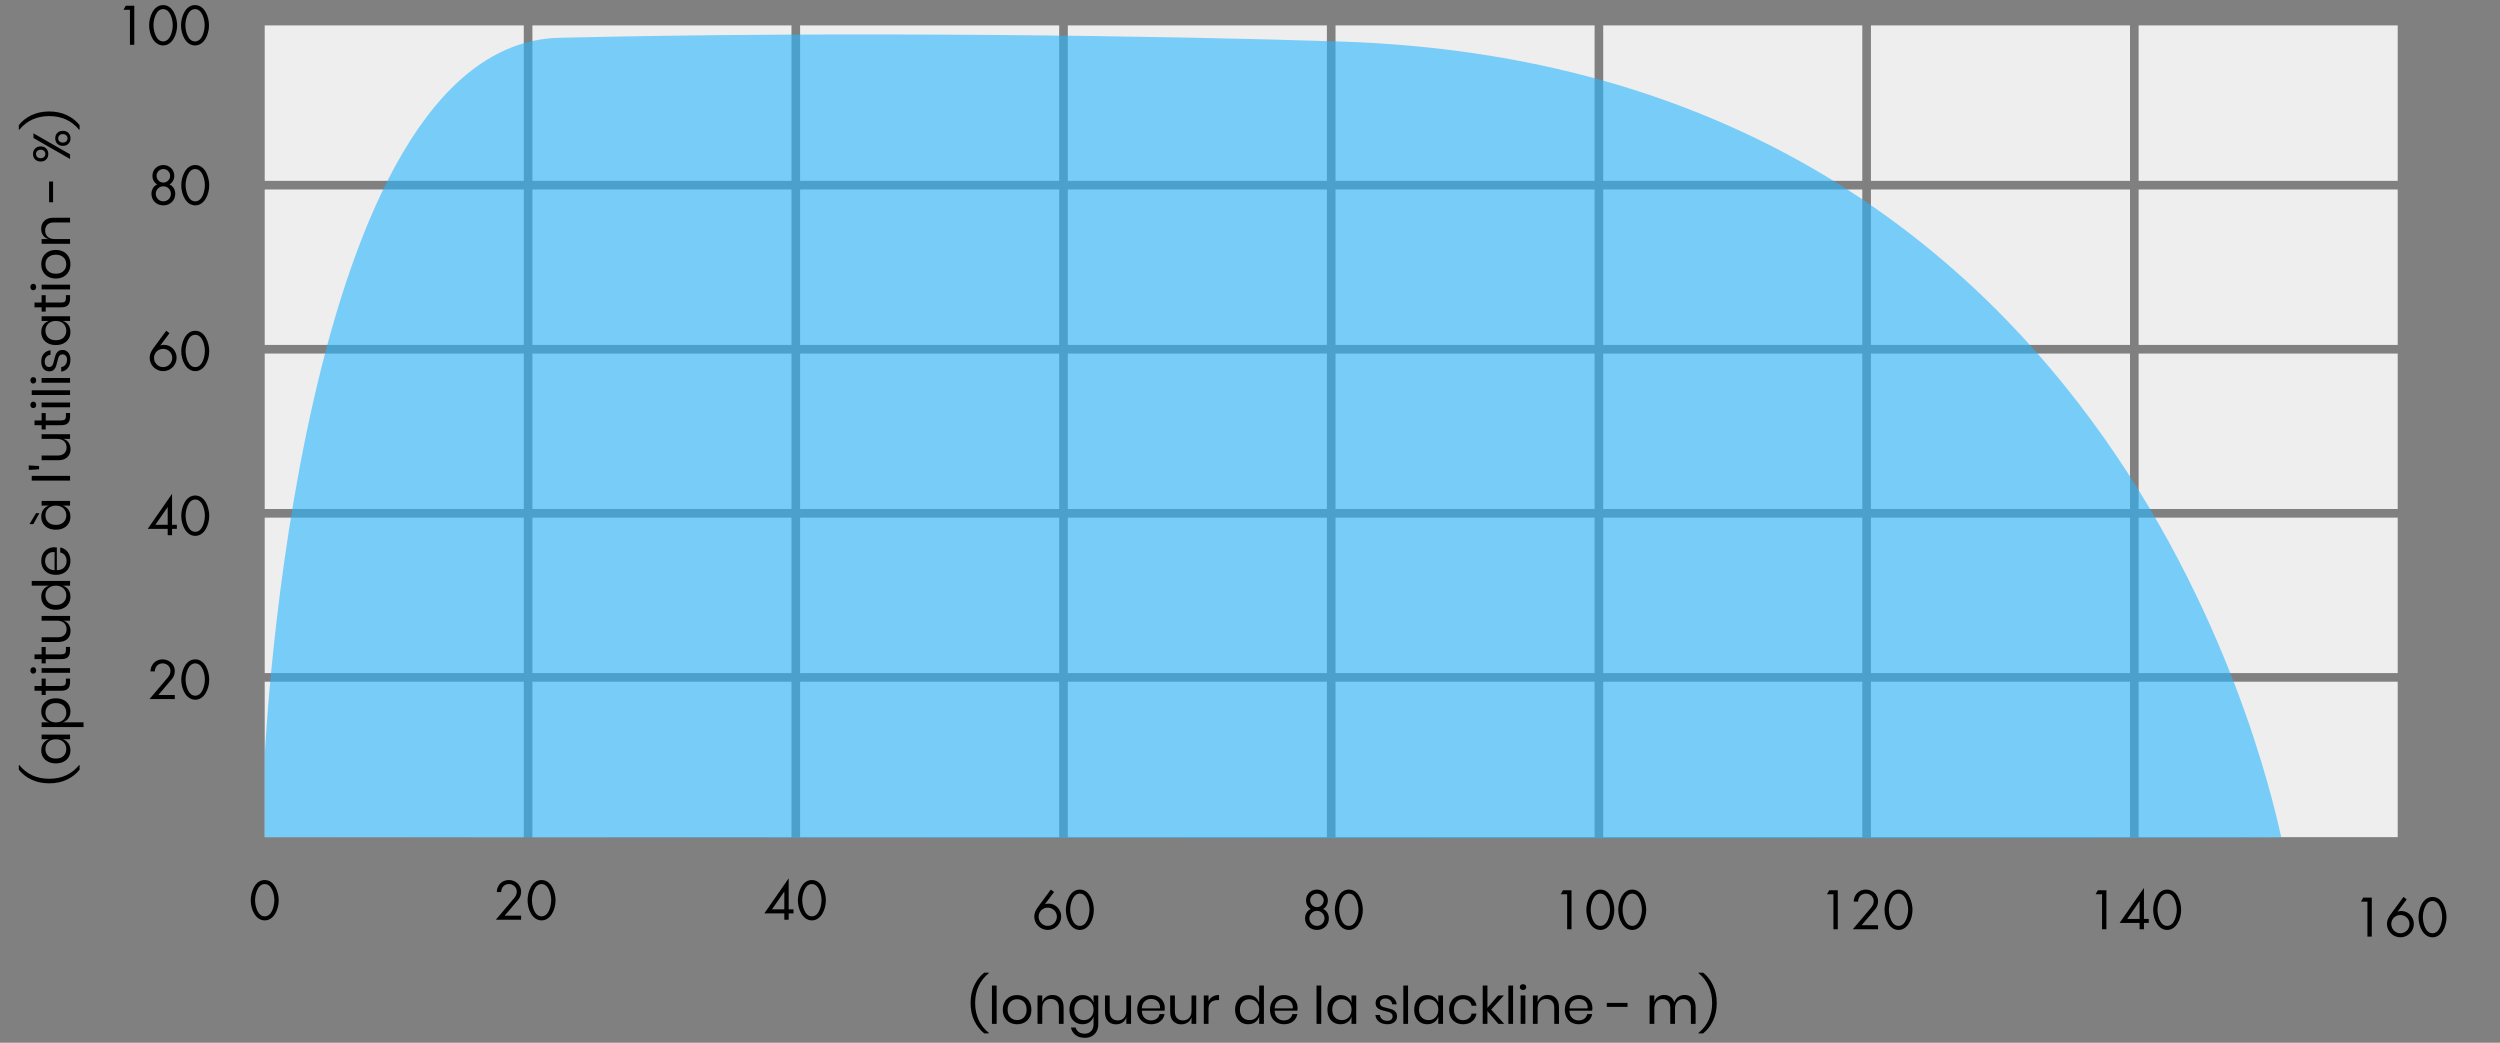 <?xml version="1.0" encoding="UTF-8" standalone="no"?><!DOCTYPE svg PUBLIC "-//W3C//DTD SVG 1.1//EN" "http://www.w3.org/Graphics/SVG/1.1/DTD/svg11.dtd"><svg width="100%" height="100%" viewBox="0 0 1158 483" version="1.1" xmlns="http://www.w3.org/2000/svg" xmlns:xlink="http://www.w3.org/1999/xlink" xml:space="preserve" xmlns:serif="http://www.serif.com/" style="fill-rule:evenodd;clip-rule:evenodd;stroke-linejoin:round;stroke-miterlimit:1.414;"><rect x="0" y="0" width="1158" height="483" fill="#808080" stroke="none"/><rect id="SHERIFF-FX" serif:id="SHERIFF FX" x="0.52" y="0.945" width="1156.54" height="481.89" style="fill:none;"/><g id="Sheriff"><g><g id="popisky"><path d="M233.75,424.143l6.265,-7.358c0.935,-1.078 1.366,-2.348 1.366,-3.81c0,-3.14 -2.661,-5.344 -5.686,-5.344c-3.193,0 -5.519,2.42 -5.591,5.583l2.013,0c0.048,-2.109 1.465,-3.714 3.65,-3.714c1.969,0 3.601,1.486 3.601,3.499c0,1.174 -0.504,2.157 -1.224,3.019l-8.471,9.994l11.708,0l0,-1.869l-7.631,0Z" style="fill-rule:nonzero;"/><path d="M250.854,407.631c-4.586,0 -6.479,5.655 -6.479,9.37c0,4.458 2.349,9.323 6.479,9.323c4.129,0 6.478,-4.865 6.478,-9.323c0,-3.715 -1.893,-9.37 -6.478,-9.37Zm0,1.869c3.409,0 4.513,5.033 4.465,7.597c-0.048,2.54 -1.128,7.358 -4.465,7.358c-3.337,0 -4.418,-4.818 -4.466,-7.358c-0.048,-2.564 1.057,-7.597 4.466,-7.597Z" style="fill-rule:nonzero;"/><path d="M122.619,407.631c-4.585,0 -6.478,5.655 -6.478,9.37c0,4.458 2.349,9.323 6.478,9.323c4.13,0 6.479,-4.865 6.479,-9.323c0,-3.715 -1.893,-9.37 -6.479,-9.37Zm0,1.869c3.409,0 4.514,5.033 4.466,7.597c-0.048,2.54 -1.129,7.358 -4.466,7.358c-3.337,0 -4.417,-4.818 -4.465,-7.358c-0.048,-2.564 1.056,-7.597 4.465,-7.597Z" style="fill-rule:nonzero;"/><path d="M365.314,421.215l0,-14.293l-0.048,0l-11.222,16.162l9.257,0l0,2.928l2.013,0l0,-2.928l2.23,0l0,-1.869l-2.23,0Zm-2.013,0l-5.732,0l5.684,-8.178l0.048,0l0,8.178Z" style="fill-rule:nonzero;"/><path d="M376.058,407.631c-4.585,0 -6.478,5.655 -6.478,9.37c0,4.458 2.349,9.323 6.478,9.323c4.13,0 6.479,-4.865 6.479,-9.323c0,-3.715 -1.894,-9.37 -6.479,-9.37Zm0,1.869c3.409,0 4.514,5.033 4.466,7.597c-0.048,2.54 -1.129,7.358 -4.466,7.358c-3.337,0 -4.417,-4.818 -4.465,-7.358c-0.048,-2.564 1.056,-7.597 4.465,-7.597Z" style="fill-rule:nonzero;"/><path d="M73.332,321.927l6.266,-7.358c0.934,-1.078 1.366,-2.349 1.366,-3.81c0,-3.14 -2.662,-5.344 -5.687,-5.344c-3.193,0 -5.518,2.42 -5.59,5.583l2.013,0c0.048,-2.109 1.464,-3.714 3.649,-3.714c1.969,0 3.602,1.485 3.602,3.499c0,1.174 -0.505,2.156 -1.225,3.019l-8.471,9.994l11.709,0l0,-1.869l-7.632,0Z" style="fill-rule:nonzero;"/><path d="M90.436,305.415c-4.585,0 -6.479,5.655 -6.479,9.37c0,4.458 2.35,9.323 6.479,9.323c4.129,0 6.478,-4.865 6.478,-9.323c0,-3.715 -1.893,-9.37 -6.478,-9.37Zm0,1.869c3.409,0 4.513,5.032 4.465,7.597c-0.048,2.54 -1.128,7.358 -4.465,7.358c-3.337,0 -4.418,-4.818 -4.466,-7.358c-0.048,-2.565 1.057,-7.597 4.466,-7.597Z" style="fill-rule:nonzero;"/><path d="M79.692,243.102l0,-14.293l-0.048,0l-11.222,16.162l9.257,0l0,2.928l2.013,0l0,-2.928l2.23,0l0,-1.869l-2.23,0Zm-2.013,0l-5.732,0l5.684,-8.178l0.048,0l0,8.178Z" style="fill-rule:nonzero;"/><path d="M90.436,229.518c-4.585,0 -6.479,5.655 -6.479,9.37c0,4.458 2.35,9.323 6.479,9.323c4.129,0 6.478,-4.865 6.478,-9.323c0,-3.715 -1.893,-9.37 -6.478,-9.37Zm0,1.869c3.409,0 4.513,5.033 4.465,7.597c-0.048,2.54 -1.128,7.358 -4.465,7.358c-3.337,0 -4.418,-4.818 -4.466,-7.358c-0.048,-2.564 1.057,-7.597 4.466,-7.597Z" style="fill-rule:nonzero;"/><path d="M76.982,153.221l-6.002,8.158c-0.91,1.272 -1.653,2.688 -1.653,4.345c0,3.409 2.805,6.19 6.238,6.19c3.409,0 6.239,-2.757 6.239,-6.214c0,-3.265 -2.566,-5.975 -5.855,-5.975c-0.552,0 -1.104,0.096 -1.584,0.264l-0.048,-0.048l4.177,-5.596l-1.512,-1.124Zm-1.417,16.824c-2.353,0 -4.225,-1.92 -4.225,-4.273c0,-2.353 1.872,-4.178 4.225,-4.178c2.329,0 4.226,1.825 4.226,4.178c0,2.353 -1.873,4.273 -4.226,4.273Z" style="fill-rule:nonzero;"/><path d="M90.436,153.221c-4.585,0 -6.479,5.656 -6.479,9.371c0,4.458 2.35,9.322 6.479,9.322c4.129,0 6.478,-4.864 6.478,-9.322c0,-3.715 -1.893,-9.371 -6.478,-9.371Zm0,1.869c3.409,0 4.513,5.033 4.465,7.598c-0.048,2.54 -1.128,7.357 -4.465,7.357c-3.337,0 -4.418,-4.817 -4.466,-7.357c-0.048,-2.565 1.057,-7.598 4.466,-7.598Z" style="fill-rule:nonzero;"/><path d="M75.661,86.296c1.969,0 3.506,1.56 3.506,3.481c0,1.921 -1.537,3.482 -3.506,3.482c-1.969,0 -3.505,-1.561 -3.505,-3.482c0,-1.921 1.536,-3.481 3.505,-3.481Zm0,-9.861c-2.833,0 -5.062,2.133 -5.062,5.034c0,1.583 0.814,3.166 2.205,3.957c-1.703,0.758 -2.661,2.485 -2.661,4.331c0,3.118 2.397,5.371 5.518,5.371c3.121,0 5.519,-2.253 5.519,-5.371c0,-1.846 -0.959,-3.573 -2.662,-4.34c1.391,-0.782 2.206,-2.365 2.206,-3.948c0,-2.901 -2.23,-5.034 -5.063,-5.034Zm0,1.869c1.729,0 3.146,1.391 3.146,3.117c0,1.735 -1.417,3.15 -3.146,3.15c-1.729,0 -3.145,-1.415 -3.145,-3.166c0,-1.71 1.416,-3.101 3.145,-3.101Z" style="fill-rule:nonzero;"/><path d="M90.436,76.435c-4.585,0 -6.479,5.655 -6.479,9.37c0,4.458 2.35,9.323 6.479,9.323c4.129,0 6.478,-4.865 6.478,-9.323c0,-3.715 -1.893,-9.37 -6.478,-9.37Zm0,1.869c3.409,0 4.513,5.033 4.465,7.597c-0.048,2.54 -1.128,7.358 -4.465,7.358c-3.337,0 -4.418,-4.818 -4.466,-7.358c-0.048,-2.564 1.057,-7.597 4.466,-7.597Z" style="fill-rule:nonzero;"/><path d="M60.183,4.539l0,16.2l2.013,0l0,-18.069l-3.956,0l-1.055,1.869l2.998,0Z" style="fill-rule:nonzero;"/><path d="M75.556,2.358c-4.585,0 -6.479,5.656 -6.479,9.371c0,4.457 2.349,9.322 6.479,9.322c4.129,0 6.478,-4.865 6.478,-9.322c0,-3.715 -1.893,-9.371 -6.478,-9.371Zm0,1.869c3.409,0 4.513,5.033 4.465,7.598c-0.048,2.54 -1.128,7.357 -4.465,7.357c-3.337,0 -4.418,-4.817 -4.466,-7.357c-0.048,-2.565 1.057,-7.598 4.466,-7.598Z" style="fill-rule:nonzero;"/><path d="M90.331,2.358c-4.586,0 -6.479,5.656 -6.479,9.371c0,4.457 2.349,9.322 6.479,9.322c4.129,0 6.478,-4.865 6.478,-9.322c0,-3.715 -1.893,-9.371 -6.478,-9.371Zm0,1.869c3.409,0 4.513,5.033 4.465,7.598c-0.048,2.54 -1.128,7.357 -4.465,7.357c-3.338,0 -4.418,-4.817 -4.466,-7.357c-0.048,-2.565 1.056,-7.598 4.466,-7.598Z" style="fill-rule:nonzero;"/><path d="M486.73,412.054l-6.002,8.157c-0.91,1.272 -1.653,2.688 -1.653,4.345c0,3.409 2.805,6.191 6.238,6.191c3.409,0 6.239,-2.758 6.239,-6.215c0,-3.265 -2.565,-5.974 -5.855,-5.974c-0.552,0 -1.104,0.095 -1.584,0.263l-0.048,-0.048l4.177,-5.596l-1.512,-1.123Zm-1.417,16.824c-2.353,0 -4.225,-1.921 -4.225,-4.274c0,-2.353 1.872,-4.177 4.225,-4.177c2.329,0 4.226,1.824 4.226,4.177c0,2.353 -1.873,4.274 -4.226,4.274Z" style="fill-rule:nonzero;"/><path d="M500.184,412.054c-4.585,0 -6.478,5.655 -6.478,9.37c0,4.458 2.349,9.323 6.478,9.323c4.129,0 6.478,-4.865 6.478,-9.323c0,-3.715 -1.893,-9.37 -6.478,-9.37Zm0,1.869c3.409,0 4.513,5.032 4.465,7.597c-0.048,2.54 -1.128,7.358 -4.465,7.358c-3.337,0 -4.417,-4.818 -4.465,-7.358c-0.048,-2.565 1.056,-7.597 4.465,-7.597Z" style="fill-rule:nonzero;"/><path d="M610.009,421.915c1.968,0 3.505,1.56 3.505,3.481c0,1.921 -1.537,3.482 -3.505,3.482c-1.969,0 -3.506,-1.561 -3.506,-3.482c0,-1.921 1.537,-3.481 3.506,-3.481Zm0,-9.861c-2.834,0 -5.063,2.132 -5.063,5.034c0,1.583 0.815,3.165 2.205,3.957c-1.702,0.758 -2.661,2.485 -2.661,4.331c0,3.118 2.397,5.371 5.519,5.371c3.121,0 5.518,-2.253 5.518,-5.371c0,-1.846 -0.958,-3.573 -2.661,-4.34c1.39,-0.783 2.205,-2.365 2.205,-3.948c0,-2.902 -2.229,-5.034 -5.062,-5.034Zm0,1.869c1.728,0 3.145,1.39 3.145,3.117c0,1.735 -1.417,3.15 -3.145,3.15c-1.729,0 -3.146,-1.415 -3.146,-3.166c0,-1.711 1.417,-3.101 3.146,-3.101Z" style="fill-rule:nonzero;"/><path d="M624.783,412.054c-4.585,0 -6.478,5.655 -6.478,9.37c0,4.458 2.349,9.323 6.478,9.323c4.13,0 6.479,-4.865 6.479,-9.323c0,-3.715 -1.893,-9.37 -6.479,-9.37Zm0,1.869c3.41,0 4.514,5.032 4.466,7.597c-0.048,2.54 -1.128,7.358 -4.466,7.358c-3.337,0 -4.417,-4.818 -4.465,-7.358c-0.048,-2.565 1.056,-7.597 4.465,-7.597Z" style="fill-rule:nonzero;"/><path d="M725.906,414.235l0,16.2l2.013,0l0,-18.069l-3.956,0l-1.055,1.869l2.998,0Z" style="fill-rule:nonzero;"/><path d="M741.279,412.054c-4.585,0 -6.478,5.655 -6.478,9.37c0,4.458 2.349,9.323 6.478,9.323c4.129,0 6.479,-4.865 6.479,-9.323c0,-3.715 -1.894,-9.37 -6.479,-9.37Zm0,1.869c3.409,0 4.513,5.032 4.466,7.597c-0.049,2.54 -1.129,7.358 -4.466,7.358c-3.337,0 -4.417,-4.818 -4.465,-7.358c-0.048,-2.565 1.056,-7.597 4.465,-7.597Z" style="fill-rule:nonzero;"/><path d="M756.054,412.054c-4.586,0 -6.479,5.655 -6.479,9.37c0,4.458 2.349,9.323 6.479,9.323c4.129,0 6.478,-4.865 6.478,-9.323c0,-3.715 -1.893,-9.37 -6.478,-9.37Zm0,1.869c3.409,0 4.513,5.032 4.465,7.597c-0.048,2.54 -1.128,7.358 -4.465,7.358c-3.337,0 -4.418,-4.818 -4.466,-7.358c-0.048,-2.565 1.057,-7.597 4.466,-7.597Z" style="fill-rule:nonzero;"/><path d="M849.242,414.235l0,16.2l2.013,0l0,-18.069l-3.955,0l-1.055,1.869l2.997,0Z" style="fill-rule:nonzero;"/><path d="M862.287,428.566l6.265,-7.358c0.935,-1.078 1.366,-2.349 1.366,-3.81c0,-3.14 -2.661,-5.344 -5.687,-5.344c-3.193,0 -5.518,2.42 -5.59,5.583l2.013,0c0.048,-2.109 1.465,-3.714 3.649,-3.714c1.969,0 3.602,1.485 3.602,3.499c0,1.174 -0.504,2.156 -1.225,3.019l-8.471,9.994l11.709,0l0,-1.869l-7.631,0Z" style="fill-rule:nonzero;"/><path d="M879.39,412.054c-4.585,0 -6.478,5.655 -6.478,9.37c0,4.458 2.349,9.323 6.478,9.323c4.13,0 6.479,-4.865 6.479,-9.323c0,-3.715 -1.893,-9.37 -6.479,-9.37Zm0,1.869c3.409,0 4.514,5.032 4.466,7.597c-0.048,2.54 -1.129,7.358 -4.466,7.358c-3.337,0 -4.417,-4.818 -4.465,-7.358c-0.048,-2.565 1.056,-7.597 4.465,-7.597Z" style="fill-rule:nonzero;"/><path d="M973.67,414.235l0,16.2l2.013,0l0,-18.069l-3.956,0l-1.055,1.869l2.998,0Z" style="fill-rule:nonzero;"/><path d="M993.073,425.638l0,-14.293l-0.047,0l-11.222,16.162l9.256,0l0,2.928l2.013,0l0,-2.928l2.231,0l0,-1.869l-2.231,0Zm-2.013,0l-5.731,0l5.684,-8.178l0.047,0l0,8.178Z" style="fill-rule:nonzero;"/><path d="M1003.82,412.054c-4.586,0 -6.479,5.655 -6.479,9.37c0,4.458 2.349,9.323 6.479,9.323c4.129,0 6.478,-4.865 6.478,-9.323c0,-3.715 -1.893,-9.37 -6.478,-9.37Zm0,1.869c3.409,0 4.513,5.032 4.465,7.597c-0.048,2.54 -1.128,7.358 -4.465,7.358c-3.337,0 -4.418,-4.818 -4.466,-7.358c-0.048,-2.565 1.057,-7.597 4.466,-7.597Z" style="fill-rule:nonzero;"/><path d="M1096.59,417.648l0,16.2l2.013,0l0,-18.069l-3.956,0l-1.055,1.869l2.998,0Z" style="fill-rule:nonzero;"/><path d="M1113.28,415.467l-6.002,8.158c-0.91,1.272 -1.653,2.688 -1.653,4.345c0,3.409 2.805,6.19 6.238,6.19c3.409,0 6.239,-2.757 6.239,-6.214c0,-3.265 -2.566,-5.975 -5.855,-5.975c-0.552,0 -1.104,0.096 -1.584,0.264l-0.048,-0.048l4.177,-5.596l-1.512,-1.124Zm-1.417,16.824c-2.353,0 -4.225,-1.92 -4.225,-4.273c0,-2.353 1.872,-4.178 4.225,-4.178c2.329,0 4.226,1.825 4.226,4.178c0,2.353 -1.873,4.273 -4.226,4.273Z" style="fill-rule:nonzero;"/><path d="M1126.74,415.467c-4.585,0 -6.478,5.656 -6.478,9.371c0,4.458 2.349,9.322 6.478,9.322c4.129,0 6.478,-4.864 6.478,-9.322c0,-3.715 -1.893,-9.371 -6.478,-9.371Zm0,1.869c3.409,0 4.513,5.033 4.465,7.598c-0.048,2.54 -1.128,7.357 -4.465,7.357c-3.337,0 -4.417,-4.817 -4.465,-7.357c-0.048,-2.565 1.056,-7.598 4.465,-7.598Z" style="fill-rule:nonzero;"/></g><g id="grafika"><g><g><rect x="122.615" y="315.769" width="120" height="72" style="fill:#eee;"/><rect x="246.615" y="315.769" width="120" height="72" style="fill:#eee;"/><rect x="370.615" y="315.769" width="120" height="72" style="fill:#eee;"/><rect x="494.615" y="315.769" width="120" height="72" style="fill:#eee;"/><rect x="618.615" y="315.769" width="120" height="72" style="fill:#eee;"/><rect x="742.615" y="315.769" width="120" height="72" style="fill:#eee;"/><rect x="866.615" y="315.769" width="120" height="72" style="fill:#eee;"/><rect x="990.615" y="315.769" width="120" height="72" style="fill:#eee;"/></g><g><rect x="122.615" y="239.769" width="120" height="72" style="fill:#eee;"/><rect x="246.615" y="239.769" width="120" height="72" style="fill:#eee;"/><rect x="370.615" y="239.769" width="120" height="72" style="fill:#eee;"/><rect x="494.615" y="239.769" width="120" height="72" style="fill:#eee;"/><rect x="618.615" y="239.769" width="120" height="72" style="fill:#eee;"/><rect x="742.615" y="239.769" width="120" height="72" style="fill:#eee;"/><rect x="866.615" y="239.769" width="120" height="72" style="fill:#eee;"/><rect x="990.615" y="239.769" width="120" height="72" style="fill:#eee;"/></g><g><rect x="122.615" y="163.769" width="120" height="72" style="fill:#eee;"/><rect x="246.615" y="163.769" width="120" height="72" style="fill:#eee;"/><rect x="370.615" y="163.769" width="120" height="72" style="fill:#eee;"/><rect x="494.615" y="163.769" width="120" height="72" style="fill:#eee;"/><rect x="618.615" y="163.769" width="120" height="72" style="fill:#eee;"/><rect x="742.615" y="163.769" width="120" height="72" style="fill:#eee;"/><rect x="866.615" y="163.769" width="120" height="72" style="fill:#eee;"/><rect x="990.615" y="163.769" width="120" height="72" style="fill:#eee;"/></g><g><rect x="122.615" y="87.769" width="120" height="72" style="fill:#eee;"/><rect x="246.615" y="87.769" width="120" height="72" style="fill:#eee;"/><rect x="370.615" y="87.769" width="120" height="72" style="fill:#eee;"/><rect x="494.615" y="87.769" width="120" height="72" style="fill:#eee;"/><rect x="618.615" y="87.769" width="120" height="72" style="fill:#eee;"/><rect x="742.615" y="87.769" width="120" height="72" style="fill:#eee;"/><rect x="866.615" y="87.769" width="120" height="72" style="fill:#eee;"/><rect x="990.615" y="87.769" width="120" height="72" style="fill:#eee;"/></g><g><rect x="122.615" y="11.769" width="120" height="72" style="fill:#eee;"/><rect x="246.615" y="11.769" width="120" height="72" style="fill:#eee;"/><rect x="370.615" y="11.769" width="120" height="72" style="fill:#eee;"/><rect x="494.615" y="11.769" width="120" height="72" style="fill:#eee;"/><rect x="618.615" y="11.769" width="120" height="72" style="fill:#eee;"/><rect x="742.615" y="11.769" width="120" height="72" style="fill:#eee;"/><rect x="866.615" y="11.769" width="120" height="72" style="fill:#eee;"/><rect x="990.615" y="11.769" width="120" height="72" style="fill:#eee;"/></g></g><path d="M122.615,387.769l0,-37.442c0,0 15.103,-329.93 136.538,-332.827c131.863,-3.146 280.696,-0.946 362.284,1.75c353.929,11.694 427.564,333.938 435.224,368.519c0.243,1.096 -934.046,0 -934.046,0Z" style="fill:#2ab5ff;fill-opacity:0.6;"/></g></g></g><g id="popisky1" serif:id="popisky"><g id="popisky-EN" serif:id="popisky EN"><path d="M449.575,464.59c0,-3.072 0.58,-5.816 1.74,-8.232c1.16,-2.416 2.692,-4.36 4.596,-5.832l2.136,0l0,0.216c-4.24,3.44 -6.36,8.056 -6.36,13.848c0,5.808 2.12,10.432 6.36,13.872l0,0.216l-2.136,0c-1.904,-1.488 -3.436,-3.432 -4.596,-5.832c-1.16,-2.4 -1.74,-5.152 -1.74,-8.256Z" style="fill-rule:nonzero;"/><rect x="459.463" y="456.502" width="2.184" height="17.76" style="fill-rule:nonzero;"/><path d="M471.127,460.918c1.264,0 2.396,0.272 3.396,0.816c1,0.544 1.784,1.328 2.352,2.352c0.568,1.024 0.852,2.224 0.852,3.6c0,1.376 -0.284,2.572 -0.852,3.588c-0.568,1.016 -1.352,1.796 -2.352,2.34c-1,0.544 -2.132,0.816 -3.396,0.816c-1.264,0 -2.396,-0.272 -3.396,-0.816c-1,-0.544 -1.788,-1.324 -2.364,-2.34c-0.576,-1.016 -0.864,-2.212 -0.864,-3.588c0,-1.376 0.288,-2.576 0.864,-3.6c0.576,-1.024 1.364,-1.808 2.364,-2.352c1,-0.544 2.132,-0.816 3.396,-0.816Zm0,1.92c-0.784,0 -1.508,0.176 -2.172,0.528c-0.664,0.352 -1.2,0.892 -1.608,1.62c-0.408,0.728 -0.612,1.628 -0.612,2.7c0,1.056 0.204,1.948 0.612,2.676c0.408,0.728 0.944,1.268 1.608,1.62c0.664,0.352 1.388,0.528 2.172,0.528c0.784,0 1.508,-0.176 2.172,-0.528c0.664,-0.352 1.2,-0.892 1.608,-1.62c0.408,-0.728 0.612,-1.62 0.612,-2.676c0,-1.072 -0.204,-1.972 -0.612,-2.7c-0.408,-0.728 -0.944,-1.268 -1.608,-1.62c-0.664,-0.352 -1.388,-0.528 -2.172,-0.528Z" style="fill-rule:nonzero;"/><path d="M487.519,460.87c1.536,0 2.776,0.492 3.72,1.476c0.944,0.984 1.416,2.404 1.416,4.26l0,7.656l-2.184,0l0,-7.464c0,-1.312 -0.336,-2.32 -1.008,-3.024c-0.672,-0.704 -1.584,-1.056 -2.736,-1.056c-1.2,0 -2.16,0.388 -2.88,1.164c-0.72,0.776 -1.08,1.908 -1.08,3.396l0,6.984l-2.184,0l0,-13.176l2.184,0l0,3.12c0.336,-1.072 0.932,-1.896 1.788,-2.472c0.856,-0.576 1.844,-0.864 2.964,-0.864Z" style="fill-rule:nonzero;"/><path d="M501.415,460.918c1.28,0 2.364,0.32 3.252,0.96c0.888,0.64 1.508,1.496 1.86,2.568l0,-3.36l2.184,0l0,13.392c0,1.216 -0.256,2.296 -0.768,3.24c-0.512,0.944 -1.232,1.68 -2.16,2.208c-0.928,0.528 -2.008,0.792 -3.24,0.792c-1.776,0 -3.224,-0.428 -4.344,-1.284c-1.12,-0.856 -1.832,-2.012 -2.136,-3.468l2.16,0c0.256,0.88 0.74,1.572 1.452,2.076c0.712,0.504 1.628,0.756 2.748,0.756c1.184,0 2.164,-0.38 2.94,-1.14c0.776,-0.76 1.164,-1.82 1.164,-3.18l0,-3.576c-0.352,1.072 -0.972,1.928 -1.86,2.568c-0.888,0.64 -1.972,0.96 -3.252,0.96c-1.168,0 -2.208,-0.272 -3.12,-0.816c-0.912,-0.544 -1.628,-1.324 -2.148,-2.34c-0.52,-1.016 -0.78,-2.212 -0.78,-3.588c0,-1.376 0.26,-2.576 0.78,-3.6c0.52,-1.024 1.236,-1.808 2.148,-2.352c0.912,-0.544 1.952,-0.816 3.12,-0.816Zm0.624,1.944c-1.344,0 -2.42,0.428 -3.228,1.284c-0.808,0.856 -1.212,2.036 -1.212,3.54c0,1.504 0.404,2.684 1.212,3.54c0.808,0.856 1.884,1.284 3.228,1.284c0.864,0 1.636,-0.2 2.316,-0.6c0.68,-0.4 1.212,-0.964 1.596,-1.692c0.384,-0.728 0.576,-1.572 0.576,-2.532c0,-0.96 -0.192,-1.808 -0.576,-2.544c-0.384,-0.736 -0.916,-1.3 -1.596,-1.692c-0.68,-0.392 -1.452,-0.588 -2.316,-0.588Z" style="fill-rule:nonzero;"/><path d="M523.903,461.086l0,13.176l-2.184,0l0,-3.096c-0.336,1.072 -0.932,1.892 -1.788,2.46c-0.856,0.568 -1.852,0.852 -2.988,0.852c-1.52,0 -2.752,-0.492 -3.696,-1.476c-0.944,-0.984 -1.416,-2.396 -1.416,-4.236l0,-7.68l2.184,0l0,7.464c0,1.312 0.336,2.324 1.008,3.036c0.672,0.712 1.584,1.068 2.736,1.068c1.2,0 2.16,-0.388 2.88,-1.164c0.72,-0.776 1.08,-1.908 1.08,-3.396l0,-7.008l2.184,0Z" style="fill-rule:nonzero;"/><path d="M539.527,466.942c0,0.464 -0.032,0.864 -0.096,1.2l-10.536,0c0.048,1.504 0.476,2.632 1.284,3.384c0.808,0.752 1.796,1.128 2.964,1.128c1.056,0 1.94,-0.268 2.652,-0.804c0.712,-0.536 1.148,-1.252 1.308,-2.148l2.328,0c-0.16,0.912 -0.516,1.728 -1.068,2.448c-0.552,0.72 -1.268,1.28 -2.148,1.68c-0.88,0.4 -1.872,0.6 -2.976,0.6c-1.264,0 -2.384,-0.272 -3.36,-0.816c-0.976,-0.544 -1.74,-1.324 -2.292,-2.34c-0.552,-1.016 -0.828,-2.212 -0.828,-3.588c0,-1.376 0.276,-2.576 0.828,-3.6c0.552,-1.024 1.316,-1.808 2.292,-2.352c0.976,-0.544 2.096,-0.816 3.36,-0.816c1.28,0 2.396,0.272 3.348,0.816c0.952,0.544 1.68,1.272 2.184,2.184c0.504,0.912 0.756,1.92 0.756,3.024Zm-2.208,0.144c0.048,-0.976 -0.112,-1.792 -0.48,-2.448c-0.368,-0.656 -0.872,-1.144 -1.512,-1.464c-0.64,-0.32 -1.336,-0.48 -2.088,-0.48c-1.2,0 -2.208,0.372 -3.024,1.116c-0.816,0.744 -1.256,1.836 -1.32,3.276l8.424,0Z" style="fill-rule:nonzero;"/><path d="M554.095,461.086l0,13.176l-2.184,0l0,-3.096c-0.336,1.072 -0.932,1.892 -1.788,2.46c-0.856,0.568 -1.852,0.852 -2.988,0.852c-1.52,0 -2.752,-0.492 -3.696,-1.476c-0.944,-0.984 -1.416,-2.396 -1.416,-4.236l0,-7.68l2.184,0l0,7.464c0,1.312 0.336,2.324 1.008,3.036c0.672,0.712 1.584,1.068 2.736,1.068c1.2,0 2.16,-0.388 2.88,-1.164c0.72,-0.776 1.08,-1.908 1.08,-3.396l0,-7.008l2.184,0Z" style="fill-rule:nonzero;"/><path d="M559.783,463.75c0.432,-0.912 1.064,-1.62 1.896,-2.124c0.832,-0.504 1.824,-0.756 2.976,-0.756l0,2.376l-0.672,0c-1.232,0 -2.24,0.316 -3.024,0.948c-0.784,0.632 -1.176,1.676 -1.176,3.132l0,6.936l-2.184,0l0,-13.176l2.184,0l0,2.664Z" style="fill-rule:nonzero;"/><path d="M578.143,460.918c1.28,0 2.364,0.32 3.252,0.96c0.888,0.64 1.508,1.496 1.86,2.568l0,-7.944l2.184,0l0,17.76l-2.184,0l0,-3.36c-0.352,1.072 -0.972,1.928 -1.86,2.568c-0.888,0.64 -1.972,0.96 -3.252,0.96c-1.168,0 -2.208,-0.272 -3.12,-0.816c-0.912,-0.544 -1.628,-1.324 -2.148,-2.34c-0.52,-1.016 -0.78,-2.212 -0.78,-3.588c0,-1.376 0.26,-2.576 0.78,-3.6c0.52,-1.024 1.236,-1.808 2.148,-2.352c0.912,-0.544 1.952,-0.816 3.12,-0.816Zm0.624,1.944c-1.344,0 -2.42,0.428 -3.228,1.284c-0.808,0.856 -1.212,2.036 -1.212,3.54c0,1.504 0.404,2.684 1.212,3.54c0.808,0.856 1.884,1.284 3.228,1.284c0.864,0 1.636,-0.2 2.316,-0.6c0.68,-0.4 1.212,-0.964 1.596,-1.692c0.384,-0.728 0.576,-1.572 0.576,-2.532c0,-0.96 -0.192,-1.808 -0.576,-2.544c-0.384,-0.736 -0.916,-1.3 -1.596,-1.692c-0.68,-0.392 -1.452,-0.588 -2.316,-0.588Z" style="fill-rule:nonzero;"/><path d="M601.039,466.942c0,0.464 -0.032,0.864 -0.096,1.2l-10.536,0c0.048,1.504 0.476,2.632 1.284,3.384c0.808,0.752 1.796,1.128 2.964,1.128c1.056,0 1.94,-0.268 2.652,-0.804c0.712,-0.536 1.148,-1.252 1.308,-2.148l2.328,0c-0.16,0.912 -0.516,1.728 -1.068,2.448c-0.552,0.72 -1.268,1.28 -2.148,1.68c-0.88,0.4 -1.872,0.6 -2.976,0.6c-1.264,0 -2.384,-0.272 -3.36,-0.816c-0.976,-0.544 -1.74,-1.324 -2.292,-2.34c-0.552,-1.016 -0.828,-2.212 -0.828,-3.588c0,-1.376 0.276,-2.576 0.828,-3.6c0.552,-1.024 1.316,-1.808 2.292,-2.352c0.976,-0.544 2.096,-0.816 3.36,-0.816c1.28,0 2.396,0.272 3.348,0.816c0.952,0.544 1.68,1.272 2.184,2.184c0.504,0.912 0.756,1.92 0.756,3.024Zm-2.208,0.144c0.048,-0.976 -0.112,-1.792 -0.48,-2.448c-0.368,-0.656 -0.872,-1.144 -1.512,-1.464c-0.64,-0.32 -1.336,-0.48 -2.088,-0.48c-1.2,0 -2.208,0.372 -3.024,1.116c-0.816,0.744 -1.256,1.836 -1.32,3.276l8.424,0Z" style="fill-rule:nonzero;"/><rect x="609.823" y="456.502" width="2.184" height="17.76" style="fill-rule:nonzero;"/><path d="M620.911,460.918c1.28,0 2.364,0.32 3.252,0.96c0.888,0.64 1.508,1.496 1.86,2.568l0,-3.36l2.184,0l0,13.176l-2.184,0l0,-3.36c-0.352,1.072 -0.972,1.928 -1.86,2.568c-0.888,0.64 -1.972,0.96 -3.252,0.96c-1.168,0 -2.208,-0.272 -3.12,-0.816c-0.912,-0.544 -1.628,-1.324 -2.148,-2.34c-0.52,-1.016 -0.78,-2.212 -0.78,-3.588c0,-1.376 0.26,-2.576 0.78,-3.6c0.52,-1.024 1.236,-1.808 2.148,-2.352c0.912,-0.544 1.952,-0.816 3.12,-0.816Zm0.624,1.944c-1.344,0 -2.42,0.428 -3.228,1.284c-0.808,0.856 -1.212,2.036 -1.212,3.54c0,1.504 0.404,2.684 1.212,3.54c0.808,0.856 1.884,1.284 3.228,1.284c0.864,0 1.636,-0.2 2.316,-0.6c0.68,-0.4 1.212,-0.964 1.596,-1.692c0.384,-0.728 0.576,-1.572 0.576,-2.532c0,-0.96 -0.192,-1.808 -0.576,-2.544c-0.384,-0.736 -0.916,-1.3 -1.596,-1.692c-0.68,-0.392 -1.452,-0.588 -2.316,-0.588Z" style="fill-rule:nonzero;"/><path d="M641.743,460.918c1.488,0 2.684,0.388 3.588,1.164c0.904,0.776 1.452,1.82 1.644,3.132l-2.088,0c-0.096,-0.784 -0.42,-1.428 -0.972,-1.932c-0.552,-0.504 -1.292,-0.756 -2.22,-0.756c-0.784,0 -1.396,0.188 -1.836,0.564c-0.44,0.376 -0.66,0.884 -0.66,1.524c0,0.48 0.148,0.868 0.444,1.164c0.296,0.296 0.664,0.52 1.104,0.672c0.44,0.152 1.044,0.316 1.812,0.492c0.976,0.224 1.764,0.452 2.364,0.684c0.6,0.232 1.112,0.604 1.536,1.116c0.424,0.512 0.636,1.2 0.636,2.064c0,1.072 -0.404,1.944 -1.212,2.616c-0.808,0.672 -1.884,1.008 -3.228,1.008c-1.568,0 -2.848,-0.376 -3.84,-1.128c-0.992,-0.752 -1.576,-1.8 -1.752,-3.144l2.112,0c0.08,0.8 0.428,1.448 1.044,1.944c0.616,0.496 1.428,0.744 2.436,0.744c0.752,0 1.34,-0.192 1.764,-0.576c0.424,-0.384 0.636,-0.888 0.636,-1.512c0,-0.512 -0.152,-0.92 -0.456,-1.224c-0.304,-0.304 -0.68,-0.536 -1.128,-0.696c-0.448,-0.16 -1.064,-0.328 -1.848,-0.504c-0.976,-0.224 -1.756,-0.448 -2.34,-0.672c-0.584,-0.224 -1.08,-0.58 -1.488,-1.068c-0.408,-0.488 -0.612,-1.148 -0.612,-1.98c0,-1.104 0.408,-1.996 1.224,-2.676c0.816,-0.68 1.928,-1.02 3.336,-1.02Z" style="fill-rule:nonzero;"/><rect x="650.023" y="456.502" width="2.184" height="17.76" style="fill-rule:nonzero;"/><path d="M661.111,460.918c1.28,0 2.364,0.32 3.252,0.96c0.888,0.64 1.508,1.496 1.86,2.568l0,-3.36l2.184,0l0,13.176l-2.184,0l0,-3.36c-0.352,1.072 -0.972,1.928 -1.86,2.568c-0.888,0.64 -1.972,0.96 -3.252,0.96c-1.168,0 -2.208,-0.272 -3.12,-0.816c-0.912,-0.544 -1.628,-1.324 -2.148,-2.34c-0.52,-1.016 -0.78,-2.212 -0.78,-3.588c0,-1.376 0.26,-2.576 0.78,-3.6c0.52,-1.024 1.236,-1.808 2.148,-2.352c0.912,-0.544 1.952,-0.816 3.12,-0.816Zm0.624,1.944c-1.344,0 -2.42,0.428 -3.228,1.284c-0.808,0.856 -1.212,2.036 -1.212,3.54c0,1.504 0.404,2.684 1.212,3.54c0.808,0.856 1.884,1.284 3.228,1.284c0.864,0 1.636,-0.2 2.316,-0.6c0.68,-0.4 1.212,-0.964 1.596,-1.692c0.384,-0.728 0.576,-1.572 0.576,-2.532c0,-0.96 -0.192,-1.808 -0.576,-2.544c-0.384,-0.736 -0.916,-1.3 -1.596,-1.692c-0.68,-0.392 -1.452,-0.588 -2.316,-0.588Z" style="fill-rule:nonzero;"/><path d="M677.719,460.918c1.68,0 3.072,0.448 4.176,1.344c1.104,0.896 1.784,2.096 2.04,3.6l-2.304,0c-0.16,-0.944 -0.596,-1.684 -1.308,-2.22c-0.712,-0.536 -1.596,-0.804 -2.652,-0.804c-0.768,0 -1.468,0.176 -2.1,0.528c-0.632,0.352 -1.14,0.892 -1.524,1.62c-0.384,0.728 -0.576,1.628 -0.576,2.7c0,1.072 0.192,1.972 0.576,2.7c0.384,0.728 0.892,1.268 1.524,1.62c0.632,0.352 1.332,0.528 2.1,0.528c1.056,0 1.94,-0.272 2.652,-0.816c0.712,-0.544 1.148,-1.288 1.308,-2.232l2.304,0c-0.256,1.52 -0.936,2.724 -2.04,3.612c-1.104,0.888 -2.496,1.332 -4.176,1.332c-1.264,0 -2.384,-0.272 -3.36,-0.816c-0.976,-0.544 -1.74,-1.324 -2.292,-2.34c-0.552,-1.016 -0.828,-2.212 -0.828,-3.588c0,-1.376 0.276,-2.576 0.828,-3.6c0.552,-1.024 1.316,-1.808 2.292,-2.352c0.976,-0.544 2.096,-0.816 3.36,-0.816Z" style="fill-rule:nonzero;"/><path d="M694.015,474.262l-5.04,-5.928l0,5.928l-2.184,0l0,-17.76l2.184,0l0,10.32l4.968,-5.736l2.664,0l-5.904,6.552l6.048,6.624l-2.736,0Z" style="fill-rule:nonzero;"/><rect x="698.671" y="456.502" width="2.184" height="17.76" style="fill-rule:nonzero;"/><path d="M703.975,457.222c0,-0.4 0.136,-0.724 0.408,-0.972c0.272,-0.248 0.632,-0.372 1.08,-0.372c0.448,0 0.808,0.124 1.08,0.372c0.272,0.248 0.408,0.572 0.408,0.972c0,0.4 -0.136,0.724 -0.408,0.972c-0.272,0.248 -0.632,0.372 -1.08,0.372c-0.448,0 -0.808,-0.124 -1.08,-0.372c-0.272,-0.248 -0.408,-0.572 -0.408,-0.972Zm2.568,3.864l0,13.176l-2.184,0l0,-13.176l2.184,0Z" style="fill-rule:nonzero;"/><path d="M716.983,460.87c1.536,0 2.776,0.492 3.72,1.476c0.944,0.984 1.416,2.404 1.416,4.26l0,7.656l-2.184,0l0,-7.464c0,-1.312 -0.336,-2.32 -1.008,-3.024c-0.672,-0.704 -1.584,-1.056 -2.736,-1.056c-1.2,0 -2.16,0.388 -2.88,1.164c-0.72,0.776 -1.08,1.908 -1.08,3.396l0,6.984l-2.184,0l0,-13.176l2.184,0l0,3.12c0.336,-1.072 0.932,-1.896 1.788,-2.472c0.856,-0.576 1.844,-0.864 2.964,-0.864Z" style="fill-rule:nonzero;"/><path d="M737.599,466.942c0,0.464 -0.032,0.864 -0.096,1.2l-10.536,0c0.048,1.504 0.476,2.632 1.284,3.384c0.808,0.752 1.796,1.128 2.964,1.128c1.056,0 1.94,-0.268 2.652,-0.804c0.712,-0.536 1.148,-1.252 1.308,-2.148l2.328,0c-0.16,0.912 -0.516,1.728 -1.068,2.448c-0.552,0.72 -1.268,1.28 -2.148,1.68c-0.88,0.4 -1.872,0.6 -2.976,0.6c-1.264,0 -2.384,-0.272 -3.36,-0.816c-0.976,-0.544 -1.74,-1.324 -2.292,-2.34c-0.552,-1.016 -0.828,-2.212 -0.828,-3.588c0,-1.376 0.276,-2.576 0.828,-3.6c0.552,-1.024 1.316,-1.808 2.292,-2.352c0.976,-0.544 2.096,-0.816 3.36,-0.816c1.28,0 2.396,0.272 3.348,0.816c0.952,0.544 1.68,1.272 2.184,2.184c0.504,0.912 0.756,1.92 0.756,3.024Zm-2.208,0.144c0.048,-0.976 -0.112,-1.792 -0.48,-2.448c-0.368,-0.656 -0.872,-1.144 -1.512,-1.464c-0.64,-0.32 -1.336,-0.48 -2.088,-0.48c-1.2,0 -2.208,0.372 -3.024,1.116c-0.816,0.744 -1.256,1.836 -1.32,3.276l8.424,0Z" style="fill-rule:nonzero;"/><rect x="744.271" y="464.542" width="9.6" height="1.848" style="fill-rule:nonzero;"/><path d="M780.295,460.87c1.536,0 2.772,0.492 3.708,1.476c0.936,0.984 1.404,2.404 1.404,4.26l0,7.656l-2.184,0l0,-7.464c0,-1.296 -0.316,-2.288 -0.948,-2.976c-0.632,-0.688 -1.5,-1.032 -2.604,-1.032c-1.152,0 -2.076,0.38 -2.772,1.14c-0.696,0.76 -1.044,1.876 -1.044,3.348l0,6.984l-2.184,0l0,-7.464c0,-1.296 -0.32,-2.288 -0.96,-2.976c-0.64,-0.688 -1.504,-1.032 -2.592,-1.032c-1.168,0 -2.1,0.38 -2.796,1.14c-0.696,0.76 -1.044,1.876 -1.044,3.348l0,6.984l-2.184,0l0,-13.176l2.184,0l0,3c0.32,-1.04 0.892,-1.836 1.716,-2.388c0.824,-0.552 1.772,-0.828 2.844,-0.828c1.12,0 2.092,0.284 2.916,0.852c0.824,0.568 1.412,1.404 1.764,2.508c0.368,-1.072 0.984,-1.9 1.848,-2.484c0.864,-0.584 1.84,-0.876 2.928,-0.876Z" style="fill-rule:nonzero;"/><path d="M795.199,464.59c0,3.088 -0.58,5.836 -1.74,8.244c-1.16,2.408 -2.692,4.356 -4.596,5.844l-2.136,0l0,-0.216c4.224,-3.456 6.336,-8.08 6.336,-13.872c0,-2.832 -0.524,-5.412 -1.572,-7.74c-1.048,-2.328 -2.636,-4.364 -4.764,-6.108l0,-0.216l2.136,0c1.904,1.472 3.436,3.416 4.596,5.832c1.16,2.416 1.74,5.16 1.74,8.232Z" style="fill-rule:nonzero;"/><path d="M22.781,362.842c-3.072,0 -5.816,-0.58 -8.232,-1.74c-2.416,-1.16 -4.36,-2.692 -5.832,-4.596l0,-2.136l0.216,0c3.44,4.24 8.056,6.36 13.848,6.36c5.808,0 10.432,-2.12 13.872,-6.36l0.216,0l0,2.136c-1.488,1.904 -3.432,3.436 -5.832,4.596c-2.4,1.16 -5.152,1.74 -8.256,1.74Z" style="fill-rule:nonzero;"/><path d="M19.109,347.554c0,-1.28 0.32,-2.364 0.96,-3.252c0.64,-0.888 1.496,-1.508 2.568,-1.86l-3.36,0l0,-2.184l13.176,0l0,2.184l-3.36,0c1.072,0.352 1.928,0.972 2.568,1.86c0.64,0.888 0.96,1.972 0.96,3.252c0,1.168 -0.272,2.208 -0.816,3.12c-0.544,0.912 -1.324,1.628 -2.34,2.148c-1.016,0.52 -2.212,0.78 -3.588,0.78c-1.376,0 -2.576,-0.26 -3.6,-0.78c-1.024,-0.52 -1.808,-1.236 -2.352,-2.148c-0.544,-0.912 -0.816,-1.952 -0.816,-3.12Zm1.944,-0.624c0,1.344 0.428,2.42 1.284,3.228c0.856,0.808 2.036,1.212 3.54,1.212c1.504,0 2.684,-0.404 3.54,-1.212c0.856,-0.808 1.284,-1.884 1.284,-3.228c0,-0.864 -0.2,-1.636 -0.6,-2.316c-0.4,-0.68 -0.964,-1.212 -1.692,-1.596c-0.728,-0.384 -1.572,-0.576 -2.532,-0.576c-0.96,0 -1.808,0.192 -2.544,0.576c-0.736,0.384 -1.3,0.916 -1.692,1.596c-0.392,0.68 -0.588,1.452 -0.588,2.316Z" style="fill-rule:nonzero;"/><path d="M19.109,329.506c0,-1.168 0.272,-2.208 0.816,-3.12c0.544,-0.912 1.328,-1.628 2.352,-2.148c1.024,-0.52 2.224,-0.78 3.6,-0.78c1.376,0 2.572,0.26 3.588,0.78c1.016,0.52 1.796,1.236 2.34,2.148c0.544,0.912 0.816,1.952 0.816,3.12c0,1.28 -0.324,2.364 -0.972,3.252c-0.648,0.888 -1.5,1.5 -2.556,1.836l9.6,0l0,2.184l-19.416,0l0,-2.184l3.36,0c-1.056,-0.336 -1.908,-0.948 -2.556,-1.836c-0.648,-0.888 -0.972,-1.972 -0.972,-3.252Zm1.944,0.624c0,0.848 0.196,1.616 0.588,2.304c0.392,0.688 0.956,1.224 1.692,1.608c0.736,0.384 1.584,0.576 2.544,0.576c0.96,0 1.804,-0.192 2.532,-0.576c0.728,-0.384 1.292,-0.92 1.692,-1.608c0.4,-0.688 0.6,-1.456 0.6,-2.304c0,-1.36 -0.428,-2.444 -1.284,-3.252c-0.856,-0.808 -2.036,-1.212 -3.54,-1.212c-1.504,0 -2.684,0.404 -3.54,1.212c-0.856,0.808 -1.284,1.892 -1.284,3.252Z" style="fill-rule:nonzero;"/><path d="M30.533,314.314l1.92,0l0,1.632c0,1.344 -0.32,2.348 -0.96,3.012c-0.64,0.664 -1.712,0.996 -3.216,0.996l-7.104,0l0,1.968l-1.896,0l0,-1.968l-3.288,0l0,-2.208l3.288,0l0,-3.408l1.896,0l0,3.408l7.152,0c0.848,0 1.428,-0.156 1.74,-0.468c0.312,-0.312 0.468,-0.852 0.468,-1.62l0,-1.344Z" style="fill-rule:nonzero;"/><path d="M15.413,312.034c-0.4,0 -0.724,-0.136 -0.972,-0.408c-0.248,-0.272 -0.372,-0.632 -0.372,-1.08c0,-0.448 0.124,-0.808 0.372,-1.08c0.248,-0.272 0.572,-0.408 0.972,-0.408c0.4,0 0.724,0.136 0.972,0.408c0.248,0.272 0.372,0.632 0.372,1.08c0,0.448 -0.124,0.808 -0.372,1.08c-0.248,0.272 -0.572,0.408 -0.972,0.408Zm3.864,-2.568l13.176,0l0,2.184l-13.176,0l0,-2.184Z" style="fill-rule:nonzero;"/><path d="M30.533,299.674l1.92,0l0,1.632c0,1.344 -0.32,2.348 -0.96,3.012c-0.64,0.664 -1.712,0.996 -3.216,0.996l-7.104,0l0,1.968l-1.896,0l0,-1.968l-3.288,0l0,-2.208l3.288,0l0,-3.408l1.896,0l0,3.408l7.152,0c0.848,0 1.428,-0.156 1.74,-0.468c0.312,-0.312 0.468,-0.852 0.468,-1.62l0,-1.344Z" style="fill-rule:nonzero;"/><path d="M19.277,285.298l13.176,0l0,2.184l-3.096,0c1.072,0.336 1.892,0.932 2.46,1.788c0.568,0.856 0.852,1.852 0.852,2.988c0,1.52 -0.492,2.752 -1.476,3.696c-0.984,0.944 -2.396,1.416 -4.236,1.416l-7.68,0l0,-2.184l7.464,0c1.312,0 2.324,-0.336 3.036,-1.008c0.712,-0.672 1.068,-1.584 1.068,-2.736c0,-1.2 -0.388,-2.16 -1.164,-2.88c-0.776,-0.72 -1.908,-1.08 -3.396,-1.08l-7.008,0l0,-2.184Z" style="fill-rule:nonzero;"/><path d="M19.109,276.394c0,-1.28 0.32,-2.364 0.96,-3.252c0.64,-0.888 1.496,-1.508 2.568,-1.86l-7.944,0l0,-2.184l17.76,0l0,2.184l-3.36,0c1.072,0.352 1.928,0.972 2.568,1.86c0.64,0.888 0.96,1.972 0.96,3.252c0,1.168 -0.272,2.208 -0.816,3.12c-0.544,0.912 -1.324,1.628 -2.34,2.148c-1.016,0.52 -2.212,0.78 -3.588,0.78c-1.376,0 -2.576,-0.26 -3.6,-0.78c-1.024,-0.52 -1.808,-1.236 -2.352,-2.148c-0.544,-0.912 -0.816,-1.952 -0.816,-3.12Zm1.944,-0.624c0,1.344 0.428,2.42 1.284,3.228c0.856,0.808 2.036,1.212 3.54,1.212c1.504,0 2.684,-0.404 3.54,-1.212c0.856,-0.808 1.284,-1.884 1.284,-3.228c0,-0.864 -0.2,-1.636 -0.6,-2.316c-0.4,-0.68 -0.964,-1.212 -1.692,-1.596c-0.728,-0.384 -1.572,-0.576 -2.532,-0.576c-0.96,0 -1.808,0.192 -2.544,0.576c-0.736,0.384 -1.3,0.916 -1.692,1.596c-0.392,0.68 -0.588,1.452 -0.588,2.316Z" style="fill-rule:nonzero;"/><path d="M25.133,253.498c0.464,0 0.864,0.032 1.2,0.096l0,10.536c1.504,-0.048 2.632,-0.476 3.384,-1.284c0.752,-0.808 1.128,-1.796 1.128,-2.964c0,-1.056 -0.268,-1.94 -0.804,-2.652c-0.536,-0.712 -1.252,-1.148 -2.148,-1.308l0,-2.328c0.912,0.16 1.728,0.516 2.448,1.068c0.72,0.552 1.28,1.268 1.68,2.148c0.4,0.88 0.6,1.872 0.6,2.976c0,1.264 -0.272,2.384 -0.816,3.36c-0.544,0.976 -1.324,1.74 -2.34,2.292c-1.016,0.552 -2.212,0.828 -3.588,0.828c-1.376,0 -2.576,-0.276 -3.6,-0.828c-1.024,-0.552 -1.808,-1.316 -2.352,-2.292c-0.544,-0.976 -0.816,-2.096 -0.816,-3.36c0,-1.28 0.272,-2.396 0.816,-3.348c0.544,-0.952 1.272,-1.68 2.184,-2.184c0.912,-0.504 1.92,-0.756 3.024,-0.756Zm0.144,2.208c-0.976,-0.048 -1.792,0.112 -2.448,0.48c-0.656,0.368 -1.144,0.872 -1.464,1.512c-0.32,0.64 -0.48,1.336 -0.48,2.088c0,1.2 0.372,2.208 1.116,3.024c0.744,0.816 1.836,1.256 3.276,1.32l0,-8.424Z" style="fill-rule:nonzero;"/><path d="M19.109,239.314c0,-1.28 0.32,-2.364 0.96,-3.252c0.64,-0.888 1.496,-1.508 2.568,-1.86l-3.36,0l0,-2.184l13.176,0l0,2.184l-3.36,0c1.072,0.352 1.928,0.972 2.568,1.86c0.64,0.888 0.96,1.972 0.96,3.252c0,1.168 -0.272,2.208 -0.816,3.12c-0.544,0.912 -1.324,1.628 -2.34,2.148c-1.016,0.52 -2.212,0.78 -3.588,0.78c-1.376,0 -2.576,-0.26 -3.6,-0.78c-1.024,-0.52 -1.808,-1.236 -2.352,-2.148c-0.544,-0.912 -0.816,-1.952 -0.816,-3.12Zm1.944,-0.624c0,1.344 0.428,2.42 1.284,3.228c0.856,0.808 2.036,1.212 3.54,1.212c1.504,0 2.684,-0.404 3.54,-1.212c0.856,-0.808 1.284,-1.884 1.284,-3.228c0,-0.864 -0.2,-1.636 -0.6,-2.316c-0.4,-0.68 -0.964,-1.212 -1.692,-1.596c-0.728,-0.384 -1.572,-0.576 -2.532,-0.576c-0.96,0 -1.808,0.192 -2.544,0.576c-0.736,0.384 -1.3,0.916 -1.692,1.596c-0.392,0.68 -0.588,1.452 -0.588,2.316Zm-4.368,-1.008l1.56,0l-2.808,5.112l-1.776,0l3.024,-5.112Z" style="fill-rule:nonzero;"/><path d="M14.693,220.426l17.76,0l0,2.184l-17.76,0l0,-2.184Z" style="fill-rule:nonzero;"/><path d="M13.325,215.578l4.776,0.288l0,1.512l-4.776,0.288l0,-2.088Z" style="fill-rule:nonzero;"/><path d="M19.277,201.106l13.176,0l0,2.184l-3.096,0c1.072,0.336 1.892,0.932 2.46,1.788c0.568,0.856 0.852,1.852 0.852,2.988c0,1.52 -0.492,2.752 -1.476,3.696c-0.984,0.944 -2.396,1.416 -4.236,1.416l-7.68,0l0,-2.184l7.464,0c1.312,0 2.324,-0.336 3.036,-1.008c0.712,-0.672 1.068,-1.584 1.068,-2.736c0,-1.2 -0.388,-2.16 -1.164,-2.88c-0.776,-0.72 -1.908,-1.08 -3.396,-1.08l-7.008,0l0,-2.184Z" style="fill-rule:nonzero;"/><path d="M30.533,191.314l1.92,0l0,1.632c0,1.344 -0.32,2.348 -0.96,3.012c-0.64,0.664 -1.712,0.996 -3.216,0.996l-7.104,0l0,1.968l-1.896,0l0,-1.968l-3.288,0l0,-2.208l3.288,0l0,-3.408l1.896,0l0,3.408l7.152,0c0.848,0 1.428,-0.156 1.74,-0.468c0.312,-0.312 0.468,-0.852 0.468,-1.62l0,-1.344Z" style="fill-rule:nonzero;"/><path d="M15.413,189.034c-0.4,0 -0.724,-0.136 -0.972,-0.408c-0.248,-0.272 -0.372,-0.632 -0.372,-1.08c0,-0.448 0.124,-0.808 0.372,-1.08c0.248,-0.272 0.572,-0.408 0.972,-0.408c0.4,0 0.724,0.136 0.972,0.408c0.248,0.272 0.372,0.632 0.372,1.08c0,0.448 -0.124,0.808 -0.372,1.08c-0.248,0.272 -0.572,0.408 -0.972,0.408Zm3.864,-2.568l13.176,0l0,2.184l-13.176,0l0,-2.184Z" style="fill-rule:nonzero;"/><path d="M14.693,180.778l17.76,0l0,2.184l-17.76,0l0,-2.184Z" style="fill-rule:nonzero;"/><path d="M15.413,177.658c-0.4,0 -0.724,-0.136 -0.972,-0.408c-0.248,-0.272 -0.372,-0.632 -0.372,-1.08c0,-0.448 0.124,-0.808 0.372,-1.08c0.248,-0.272 0.572,-0.408 0.972,-0.408c0.4,0 0.724,0.136 0.972,0.408c0.248,0.272 0.372,0.632 0.372,1.08c0,0.448 -0.124,0.808 -0.372,1.08c-0.248,0.272 -0.572,0.408 -0.972,0.408Zm3.864,-2.568l13.176,0l0,2.184l-13.176,0l0,-2.184Z" style="fill-rule:nonzero;"/><path d="M19.109,167.458c0,-1.488 0.388,-2.684 1.164,-3.588c0.776,-0.904 1.82,-1.452 3.132,-1.644l0,2.088c-0.784,0.096 -1.428,0.42 -1.932,0.972c-0.504,0.552 -0.756,1.292 -0.756,2.22c0,0.784 0.188,1.396 0.564,1.836c0.376,0.44 0.884,0.66 1.524,0.66c0.48,0 0.868,-0.148 1.164,-0.444c0.296,-0.296 0.52,-0.664 0.672,-1.104c0.152,-0.44 0.316,-1.044 0.492,-1.812c0.224,-0.976 0.452,-1.764 0.684,-2.364c0.232,-0.6 0.604,-1.112 1.116,-1.536c0.512,-0.424 1.2,-0.636 2.064,-0.636c1.072,0 1.944,0.404 2.616,1.212c0.672,0.808 1.008,1.884 1.008,3.228c0,1.568 -0.376,2.848 -1.128,3.84c-0.752,0.992 -1.8,1.576 -3.144,1.752l0,-2.112c0.8,-0.08 1.448,-0.428 1.944,-1.044c0.496,-0.616 0.744,-1.428 0.744,-2.436c0,-0.752 -0.192,-1.34 -0.576,-1.764c-0.384,-0.424 -0.888,-0.636 -1.512,-0.636c-0.512,0 -0.92,0.152 -1.224,0.456c-0.304,0.304 -0.536,0.68 -0.696,1.128c-0.16,0.448 -0.328,1.064 -0.504,1.848c-0.224,0.976 -0.448,1.756 -0.672,2.34c-0.224,0.584 -0.58,1.08 -1.068,1.488c-0.488,0.408 -1.148,0.612 -1.98,0.612c-1.104,0 -1.996,-0.408 -2.676,-1.224c-0.68,-0.816 -1.02,-1.928 -1.02,-3.336Z" style="fill-rule:nonzero;"/><path d="M19.109,153.778c0,-1.28 0.32,-2.364 0.96,-3.252c0.64,-0.888 1.496,-1.508 2.568,-1.86l-3.36,0l0,-2.184l13.176,0l0,2.184l-3.36,0c1.072,0.352 1.928,0.972 2.568,1.86c0.64,0.888 0.96,1.972 0.96,3.252c0,1.168 -0.272,2.208 -0.816,3.12c-0.544,0.912 -1.324,1.628 -2.34,2.148c-1.016,0.52 -2.212,0.78 -3.588,0.78c-1.376,0 -2.576,-0.26 -3.6,-0.78c-1.024,-0.52 -1.808,-1.236 -2.352,-2.148c-0.544,-0.912 -0.816,-1.952 -0.816,-3.12Zm1.944,-0.624c0,1.344 0.428,2.42 1.284,3.228c0.856,0.808 2.036,1.212 3.54,1.212c1.504,0 2.684,-0.404 3.54,-1.212c0.856,-0.808 1.284,-1.884 1.284,-3.228c0,-0.864 -0.2,-1.636 -0.6,-2.316c-0.4,-0.68 -0.964,-1.212 -1.692,-1.596c-0.728,-0.384 -1.572,-0.576 -2.532,-0.576c-0.96,0 -1.808,0.192 -2.544,0.576c-0.736,0.384 -1.3,0.916 -1.692,1.596c-0.392,0.68 -0.588,1.452 -0.588,2.316Z" style="fill-rule:nonzero;"/><path d="M30.533,136.714l1.92,0l0,1.632c0,1.344 -0.32,2.348 -0.96,3.012c-0.64,0.664 -1.712,0.996 -3.216,0.996l-7.104,0l0,1.968l-1.896,0l0,-1.968l-3.288,0l0,-2.208l3.288,0l0,-3.408l1.896,0l0,3.408l7.152,0c0.848,0 1.428,-0.156 1.74,-0.468c0.312,-0.312 0.468,-0.852 0.468,-1.62l0,-1.344Z" style="fill-rule:nonzero;"/><path d="M15.413,134.434c-0.4,0 -0.724,-0.136 -0.972,-0.408c-0.248,-0.272 -0.372,-0.632 -0.372,-1.08c0,-0.448 0.124,-0.808 0.372,-1.08c0.248,-0.272 0.572,-0.408 0.972,-0.408c0.4,0 0.724,0.136 0.972,0.408c0.248,0.272 0.372,0.632 0.372,1.08c0,0.448 -0.124,0.808 -0.372,1.08c-0.248,0.272 -0.572,0.408 -0.972,0.408Zm3.864,-2.568l13.176,0l0,2.184l-13.176,0l0,-2.184Z" style="fill-rule:nonzero;"/><path d="M19.109,122.386c0,-1.264 0.272,-2.396 0.816,-3.396c0.544,-1 1.328,-1.784 2.352,-2.352c1.024,-0.568 2.224,-0.852 3.6,-0.852c1.376,0 2.572,0.284 3.588,0.852c1.016,0.568 1.796,1.352 2.34,2.352c0.544,1 0.816,2.132 0.816,3.396c0,1.264 -0.272,2.396 -0.816,3.396c-0.544,1 -1.324,1.788 -2.34,2.364c-1.016,0.576 -2.212,0.864 -3.588,0.864c-1.376,0 -2.576,-0.288 -3.6,-0.864c-1.024,-0.576 -1.808,-1.364 -2.352,-2.364c-0.544,-1 -0.816,-2.132 -0.816,-3.396Zm1.92,0c0,0.784 0.176,1.508 0.528,2.172c0.352,0.664 0.892,1.2 1.62,1.608c0.728,0.408 1.628,0.612 2.7,0.612c1.056,0 1.948,-0.204 2.676,-0.612c0.728,-0.408 1.268,-0.944 1.62,-1.608c0.352,-0.664 0.528,-1.388 0.528,-2.172c0,-0.784 -0.176,-1.508 -0.528,-2.172c-0.352,-0.664 -0.892,-1.2 -1.62,-1.608c-0.728,-0.408 -1.62,-0.612 -2.676,-0.612c-1.072,0 -1.972,0.204 -2.7,0.612c-0.728,0.408 -1.268,0.944 -1.62,1.608c-0.352,0.664 -0.528,1.388 -0.528,2.172Z" style="fill-rule:nonzero;"/><path d="M19.061,105.994c0,-1.536 0.492,-2.776 1.476,-3.72c0.984,-0.944 2.404,-1.416 4.26,-1.416l7.656,0l0,2.184l-7.464,0c-1.312,0 -2.32,0.336 -3.024,1.008c-0.704,0.672 -1.056,1.584 -1.056,2.736c0,1.2 0.388,2.16 1.164,2.88c0.776,0.72 1.908,1.08 3.396,1.08l6.984,0l0,2.184l-13.176,0l0,-2.184l3.12,0c-1.072,-0.336 -1.896,-0.932 -2.472,-1.788c-0.576,-0.856 -0.864,-1.844 -0.864,-2.964Z" style="fill-rule:nonzero;"/><path d="M22.733,84.082l1.848,0l0,9.6l-1.848,0l0,-9.6Z" style="fill-rule:nonzero;"/><path d="M15.293,71.314c0,-1.008 0.324,-1.844 0.972,-2.508c0.648,-0.664 1.508,-0.996 2.58,-0.996c1.072,0 1.928,0.328 2.568,0.984c0.64,0.656 0.96,1.496 0.96,2.52c0,1.024 -0.32,1.864 -0.96,2.52c-0.64,0.656 -1.496,0.984 -2.568,0.984c-1.072,0 -1.932,-0.328 -2.58,-0.984c-0.648,-0.656 -0.972,-1.496 -0.972,-2.52Zm0.216,-9.552l16.944,9.72l0,2.16l-16.944,-9.72l0,-2.16Zm3.336,11.52c0.64,0 1.16,-0.18 1.56,-0.54c0.4,-0.36 0.6,-0.828 0.6,-1.404c0,-0.592 -0.2,-1.072 -0.6,-1.44c-0.4,-0.368 -0.92,-0.552 -1.56,-0.552c-0.64,0 -1.16,0.184 -1.56,0.552c-0.4,0.368 -0.6,0.848 -0.6,1.44c0,0.576 0.2,1.044 0.6,1.404c0.4,0.36 0.92,0.54 1.56,0.54Zm6.744,-9.216c0,-1.024 0.32,-1.86 0.96,-2.508c0.64,-0.648 1.496,-0.972 2.568,-0.972c1.072,0 1.932,0.324 2.58,0.972c0.648,0.648 0.972,1.484 0.972,2.508c0,1.008 -0.324,1.844 -0.972,2.508c-0.648,0.664 -1.508,0.996 -2.58,0.996c-1.072,0 -1.928,-0.328 -2.568,-0.984c-0.64,-0.656 -0.96,-1.496 -0.96,-2.52Zm3.528,1.968c0.64,0 1.16,-0.18 1.56,-0.54c0.4,-0.36 0.6,-0.836 0.6,-1.428c0,-0.576 -0.2,-1.044 -0.6,-1.404c-0.4,-0.36 -0.92,-0.54 -1.56,-0.54c-0.64,0 -1.16,0.18 -1.56,0.54c-0.4,0.36 -0.6,0.828 -0.6,1.404c0,0.592 0.2,1.068 0.6,1.428c0.4,0.36 0.92,0.54 1.56,0.54Z" style="fill-rule:nonzero;"/><path d="M22.781,51.634c3.088,0 5.836,0.58 8.244,1.74c2.408,1.16 4.356,2.692 5.844,4.596l0,2.136l-0.216,0c-3.456,-4.224 -8.08,-6.336 -13.872,-6.336c-2.832,0 -5.412,0.524 -7.74,1.572c-2.328,1.048 -4.364,2.636 -6.108,4.764l-0.216,0l0,-2.136c1.472,-1.904 3.416,-3.436 5.832,-4.596c2.416,-1.16 5.16,-1.74 8.232,-1.74Z" style="fill-rule:nonzero;"/></g></g></svg>
